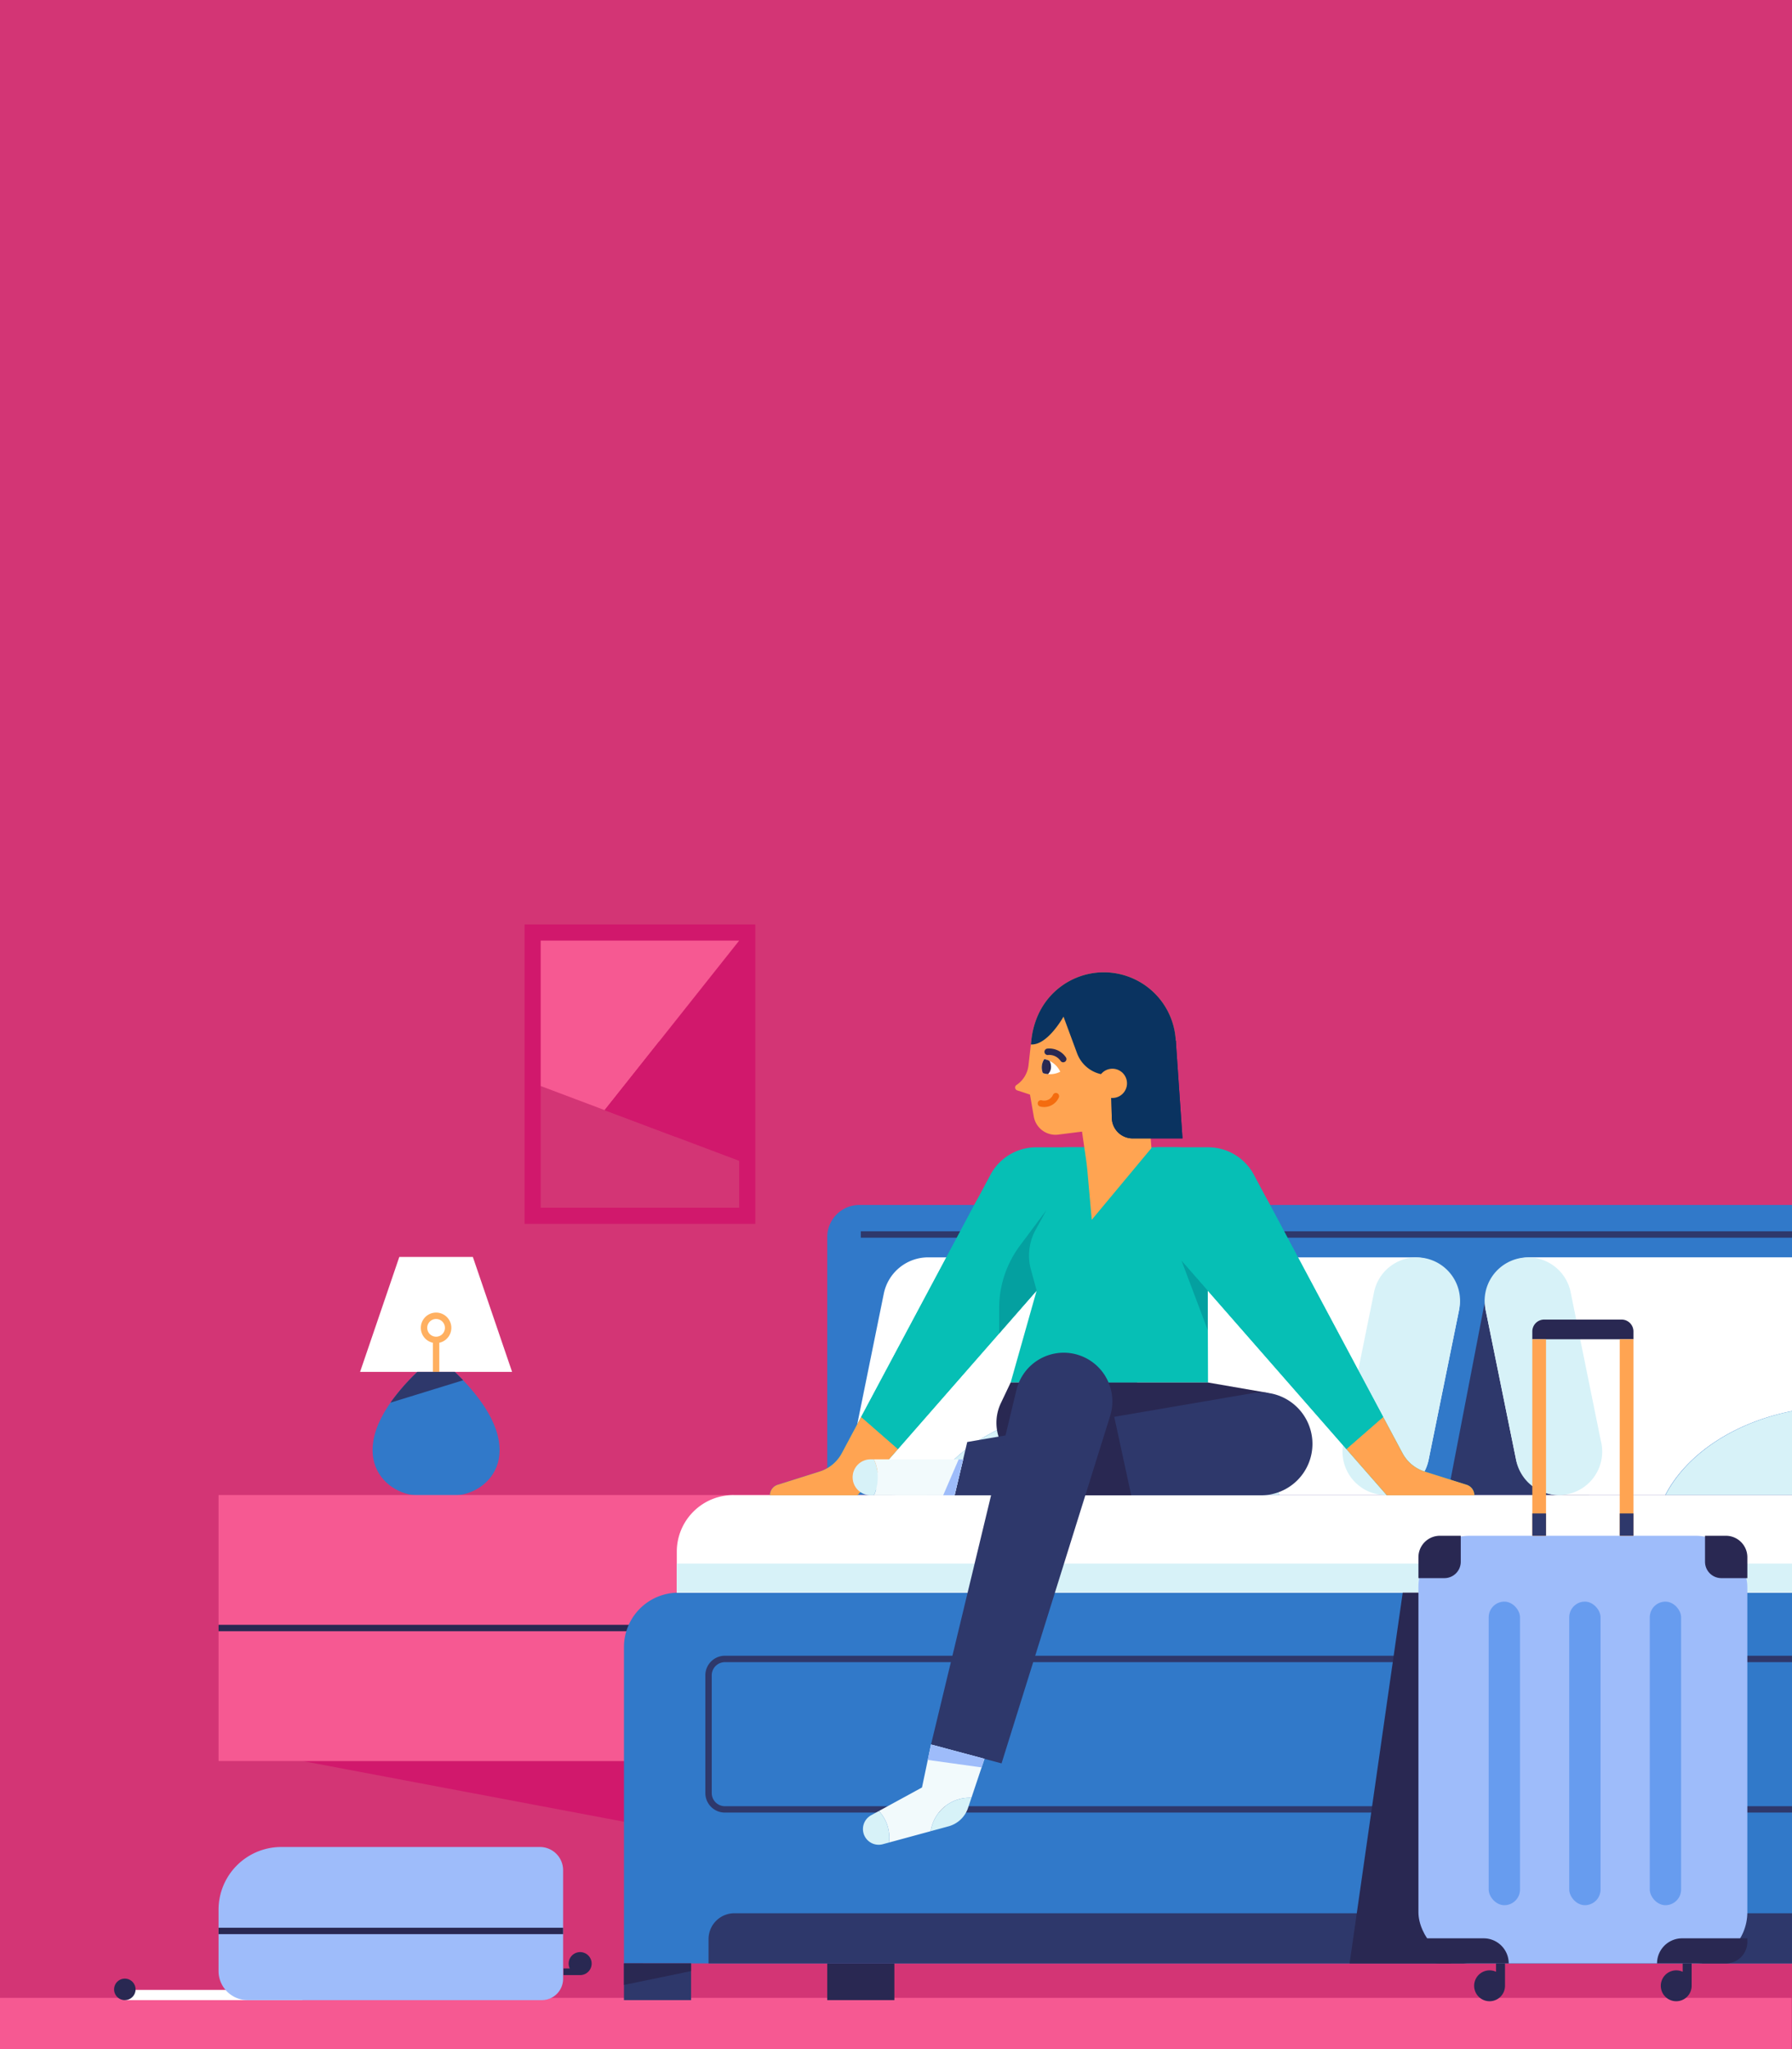 <svg xmlns="http://www.w3.org/2000/svg" xmlns:xlink="http://www.w3.org/1999/xlink" width="280" height="320" viewBox="0 0 280 320"><rect x="0" y="0" width="280" height="320" fill="#808080" stroke="none"/><defs><clipPath id="b"><rect width="280" height="320"/></clipPath></defs><g id="a" clip-path="url(#b)"><rect width="280" height="320" fill="#fff"/><rect width="280" height="320" fill="#d33575"/><rect width="279.946" height="8" transform="translate(0 312)" fill="#f65992"/><path d="M924.178,386.1H918.33c-12.7,12.2-5.306,19.3.209,19.3h5.431C929.484,405.405,936.879,398.3,924.178,386.1Z" transform="translate(-853.115 -171.86)" fill="#3179c9"/><path d="M924.178,386.1H918.33c-12.7,12.2-5.306,19.3.209,19.3h5.431C929.484,405.405,936.879,398.3,924.178,386.1Z" transform="translate(-853.115 -171.86)" fill="none"/><path d="M930.433,361.259H906.681l6.13-17.955H924.3Z" transform="translate(-850.418 -147.016)" fill="#fff"/><path d="M1.883-.5A2.383,2.383,0,1,1-.5,1.883,2.386,2.386,0,0,1,1.883-.5Zm0,3.767A1.383,1.383,0,1,0,.5,1.883,1.385,1.385,0,0,0,1.883,3.267Z" transform="translate(66.255 205.48)" fill="#ffb061"/><path d="M.5,5h-1V0h1Z" transform="translate(68.139 209.247)" fill="#ffb061"/><path d="M885.251,530.958l63.437,11.972V530.958Z" transform="translate(-837.979 -255.945)" fill="#d1186c"/><rect width="27.768" height="1.593" transform="translate(19.504 310.757)" fill="#fff"/><rect width="102.363" height="41.543" transform="translate(34.147 233.47)" fill="#f65992"/><path d="M75.133.5H0v-1H75.133Z" transform="translate(34.147 254.241)" fill="#292852"/><path d="M1085.7,323.958h145.722v45.3H1080.678V328.978a5.021,5.021,0,0,1,5.02-5.021Z" transform="translate(-951.421 -135.785)" fill="#3179c9"/><path d="M1317.587,359.446l-5.867,30.42h22.127Z" transform="translate(-1085.536 -156.386)" fill="#2e386b"/><path d="M1013.465,468.291H1187.47v57.894H1004.965V476.791a8.5,8.5,0,0,1,8.5-8.5Z" transform="translate(-907.47 -219.568)" fill="#3179c9"/><rect width="10.488" height="5.733" transform="translate(97.494 306.616)" fill="#2e386b"/><path d="M1015.453,606.291v1.2l-10.488,2.163v-3.365Z" transform="translate(-907.47 -299.675)" fill="#292852"/><rect width="10.488" height="5.733" transform="translate(129.258 306.616)" fill="#292852"/><path d="M1205.755,516.951H1039.019a3.054,3.054,0,0,1-3.054-3.054V495.512a3.058,3.058,0,0,1,3.054-3.054h166.736v1H1039.019a2.057,2.057,0,0,0-2.054,2.054V513.9a2.054,2.054,0,0,0,2.054,2.054h166.736Z" transform="translate(-925.755 -233.887)" fill="#2e386b"/><path d="M1033.482,431.958h165.407V447.2H1024.637v-6.4a8.846,8.846,0,0,1,8.846-8.846Z" transform="translate(-918.889 -198.477)" fill="#fff"/><path d="M1373.642,343.458h-40.88a7.078,7.078,0,0,0-6.936,8.488l4.672,22.972a7.078,7.078,0,0,0,6.936,5.667h16.395c3.319-6.385,10.685-11.315,19.813-13.126Z" transform="translate(-1093.642 -147.105)" fill="#fff"/><path d="M1343.668,372.11,1339,349.138a6.789,6.789,0,0,0-13.389,2.266h0q.047.28.118.555l4.672,22.972a6.789,6.789,0,1,0,13.392-2.242l0-.025Q1343.739,372.385,1343.668,372.11Z" transform="translate(-1093.542 -147.118)" fill="#d7f2f8"/><path d="M1090.406,372.1l4.672-22.972a7.078,7.078,0,0,1,6.936-5.667h75.961a7.078,7.078,0,0,1,6.936,8.488l-4.672,22.972a7.078,7.078,0,0,1-6.936,5.667h-16.395c-4.217-8.111-14.962-13.879-27.559-13.879s-23.342,5.768-27.559,13.879h-4.448a7.078,7.078,0,0,1-6.936-8.488Z" transform="translate(-956.985 -147.105)" fill="#fff"/><path d="M1145.3,398.874c12.6,0,23.342,5.768,27.559,13.879h-55.119C1121.954,404.642,1132.7,398.874,1145.3,398.874Z" transform="translate(-972.933 -179.273)" fill="#d7f2f8"/><path d="M1272.8,372.11l4.672-22.972a6.789,6.789,0,0,1,13.388,2.266h0q-.047.28-.118.555l-4.672,22.972a6.789,6.789,0,1,1-13.392-2.242l0-.025Q1272.732,372.385,1272.8,372.11Z" transform="translate(-1062.82 -147.118)" fill="#d7f2f8"/><rect width="174.253" height="4.545" transform="translate(105.747 244.178)" fill="#d7f2f8"/><path d="M1040.5,587.624h165.253v7.831H1036.465v-3.794A4.037,4.037,0,0,1,1040.5,587.624Z" transform="translate(-925.755 -288.839)" fill="#2e386b"/><path d="M145.5.5H0v-1H145.5Z" transform="translate(134.502 192.787)" fill="#2e386b"/><path d="M1283.519,468.291l-8.3,57.894h15.859V468.291Z" transform="translate(-1064.345 -219.568)" fill="#292852"/><rect width="51.391" height="66.781" rx="8" transform="translate(221.63 239.835)" fill="#9ebcfa"/><path d="M1304.22,447.106h3.259v4.061a2.554,2.554,0,0,1-2.554,2.554h-4.061v-3.259a3.356,3.356,0,0,1,3.356-3.356Z" transform="translate(-1079.234 -207.271)" fill="#292852"/><path d="M1407.6,447.106h3.259a3.356,3.356,0,0,1,3.356,3.356v3.259h-4.061a2.554,2.554,0,0,1-2.554-2.554h0v-4.061Z" transform="translate(-1141.19 -207.271)" fill="#292852"/><path d="M1300.864,596.958h10.192a3.915,3.915,0,0,1,3.915,3.915H1304.22a3.356,3.356,0,0,1-3.356-3.356Z" transform="translate(-1079.234 -294.257)" fill="#292852"/><path d="M1393.652,596.958h10.192v.559a3.356,3.356,0,0,1-3.356,3.356h-10.751A3.915,3.915,0,0,1,1393.652,596.958Z" transform="translate(-1130.823 -294.257)" fill="#292852"/><rect width="4.894" height="47.406" rx="2.447" transform="translate(232.607 250.121)" fill="#679cef"/><rect width="4.894" height="47.406" rx="2.447" transform="translate(257.778 250.121)" fill="#679cef"/><rect width="4.894" height="47.406" rx="2.447" transform="translate(245.193 250.121)" fill="#679cef"/><path d="M1345.131,366.624h12.1a1.85,1.85,0,0,1,1.85,1.85h0V369.7h-15.8v-1.227A1.85,1.85,0,0,1,1345.131,366.624Z" transform="translate(-1103.856 -160.552)" fill="#292852"/><rect width="2.143" height="30.687" transform="translate(239.424 209.148)" fill="#ffa452"/><rect width="2.143" height="30.687" transform="translate(253.083 209.148)" fill="#ffa452"/><rect width="2.143" height="3.488" transform="translate(239.424 236.347)" fill="#2e386b"/><rect width="2.143" height="3.488" transform="translate(253.083 236.347)" fill="#2e386b"/><path d="M1325.035,606.291V607.6a2.411,2.411,0,1,0,1.4,2.186v-3.5Z" transform="translate(-1091.278 -299.675)" fill="#292852"/><path d="M1394.554,606.291V607.6a2.411,2.411,0,1,0,1.4,2.186v-3.5Z" transform="translate(-1131.633 -299.675)" fill="#292852"/><path d="M863.762,562.958h40.416a3.625,3.625,0,0,1,3.625,3.625h0v16.959a3.329,3.329,0,0,1-3.329,3.329H858.519a4.554,4.554,0,0,1-4.554-4.554v-9.562A9.8,9.8,0,0,1,863.762,562.958Z" transform="translate(-819.818 -274.52)" fill="#9ebcfa"/><path d="M982.441,604.636h.975a1.795,1.795,0,1,1,1.628,1.041h-2.6Z" transform="translate(-894.396 -297.235)" fill="#292852"/><path d="M53.838.5H0v-1H53.838Z" transform="translate(34.147 301.547)" fill="#292852"/><path d="M816.739,611.958h0a1.678,1.678,0,0,1,1.678,1.678h0a1.678,1.678,0,0,1-1.678,1.678h0a1.678,1.678,0,0,1-1.678-1.678h0A1.678,1.678,0,0,1,816.739,611.958Z" transform="translate(-797.235 -302.964)" fill="#292852"/><path d="M1109,302.489h-2.889a16.722,16.722,0,0,0-14.751,8.845l-20.78,38.915a5.971,5.971,0,0,1-3.471,2.882l-6.562,2.07a1.716,1.716,0,0,0-1.2,1.637h13.671l27.992-31.976Z" transform="translate(-939.039 -123.323)" fill="#06bfb5"/><path d="M1059.348,415.105a1.716,1.716,0,0,1,1.2-1.637l6.562-2.07a5.971,5.971,0,0,0,3.471-2.882l3.017-5.65,5.748,5.012-6.327,7.227Z" transform="translate(-939.039 -181.59)" fill="#ffa452"/><path d="M1093.316,344.6l20.2-37.822a8.106,8.106,0,0,1,7.15-4.287h15.772v36.729h-19.763l4.058-14.356-21.666,24.749Z" transform="translate(-958.756 -123.323)" fill="#06bfb5"/><path d="M1203.333,302.489h2.889a16.722,16.722,0,0,1,14.75,8.845l20.78,38.915a5.971,5.971,0,0,0,3.471,2.882l6.562,2.07a1.716,1.716,0,0,1,1.2,1.637h-13.671l-27.992-31.976Z" transform="translate(-1022.619 -123.323)" fill="#06bfb5"/><path d="M1294.017,415.105a1.716,1.716,0,0,0-1.2-1.637l-6.562-2.07a5.972,5.972,0,0,1-3.471-2.882l-3.017-5.65-5.748,5.012,6.327,7.227Z" transform="translate(-1063.651 -181.59)" fill="#ffa452"/><path d="M1192.656,302.489h8.055a8.107,8.107,0,0,1,7.151,4.288l20.2,37.822-5.748,5.012-21.666-24.749.046,14.363H1184.94V302.489Z" transform="translate(-1011.943 -123.323)" fill="#06bfb5"/><path d="M1171.95,264.805l-.34-4.527,3.17-7.073a11.252,11.252,0,0,0-5.666-14.869h0q-.25-.112-.505-.212h0A11.251,11.251,0,0,0,1154.2,244.1h0a12.959,12.959,0,0,0-1,3.757l-.458,4.022a4.279,4.279,0,0,1-1.878,3.076h0a.47.47,0,0,0,.112.836l2,.665.591,3.412a3.445,3.445,0,0,0,3.757,2.838l3.78-.475.6,4.121q.164,1.12.264,2.247l.658,7.4Z" transform="translate(-992.04 -85.511)" fill="#ffa452"/><path d="M1165.207,268.579a.5.5,0,0,1-.413-.218,2.14,2.14,0,0,0-1.971-.925.5.5,0,1,1-.095-1,3.141,3.141,0,0,1,2.891,1.356.5.5,0,0,1-.412.782Z" transform="translate(-999.077 -102.68)" fill="#292852"/><path d="M1196.55,262.754l1.048,15.286h-7.785a3.256,3.256,0,0,1-3.255-3.17l-.083-3.151,5.21-4.331Z" transform="translate(-1012.834 -100.258)" fill="#0a3360"/><path d="M1160.974,269.674a3.555,3.555,0,0,1,2.494,1.968,3.553,3.553,0,0,1-2.716.209,2.329,2.329,0,0,1,.221-2.176Z" transform="translate(-997.802 -104.274)" fill="#fff"/><path d="M1161.771,269.94a2.769,2.769,0,0,0-.8-.267,2.33,2.33,0,0,0-.221,2.176,2.924,2.924,0,0,0,.808.164,1.568,1.568,0,0,0,.465-1.165A1.69,1.69,0,0,0,1161.771,269.94Z" transform="translate(-997.802 -104.274)" fill="#292852"/><path d="M1160.764,285.157a2.453,2.453,0,0,1-.636-.084.5.5,0,0,1,.259-.966,1.5,1.5,0,0,0,1.754-.849.5.5,0,1,1,.918.4A2.506,2.506,0,0,1,1160.764,285.157Z" transform="translate(-997.615 -112.275)" fill="#f46c0f"/><path d="M1150.56,338.44l-.891-3.273a8.352,8.352,0,0,1,.735-6.21l1.686-3.077-4.143,5.553a16.328,16.328,0,0,0-3.241,9.764v3.93Z" transform="translate(-988.587 -136.901)" fill="#04a0a0"/><path d="M1216.711,349.348l-4.094-4.677,4.114,10.889Z" transform="translate(-1028.009 -147.809)" fill="#04a0a0"/><path d="M1176.743,390.046l9.49,1.639-16.347,10.879-18.708.909a7.147,7.147,0,0,1-6.8-10.206l1.534-3.228Z" transform="translate(-987.994 -174.144)" fill="#292852"/><path d="M1128.122,409.816H1176a8.03,8.03,0,0,0,8.03-8.03q0-.343-.029-.684h0a8.03,8.03,0,0,0-8.686-7.317q-.337.029-.67.086l-44.552,7.621Z" transform="translate(-978.961 -176.301)" fill="#2e386b"/><path d="M1178.906,402.171l2.714,12.53h-8.873l2.45-12.239Z" transform="translate(-1004.865 -181.187)" fill="#292852"/><path d="M1119.332,440.143l11.019,2.953,16.958-54.233a7.6,7.6,0,0,0-4.943-9.543q-.166-.053-.333-.1h0a7.6,7.6,0,0,0-9.307,5.374h0q-.027.1-.052.206Z" transform="translate(-973.858 -167.714)" fill="#2e386b"/><path d="M1099.931,535.185l6.728-3.673,1.411-6.712,8.353,2.238-2.041,6.089a6.13,6.13,0,0,0-6.361,5.211l-6.515,1.771A6.142,6.142,0,0,0,1099.931,535.185Z" transform="translate(-962.597 -252.37)" fill="#f2fafc"/><path d="M1125.577,544.638l-.529,1.577a4.447,4.447,0,0,1-3.049,2.878l-2.783.757a6.13,6.13,0,0,1,6.361-5.211Z" transform="translate(-973.791 -263.882)" fill="#d7f2f8"/><path d="M1094.048,552.956a2.454,2.454,0,0,1,1.208-2.736l1.219-.666a6.142,6.142,0,0,1,1.575,4.924l-.974.265a2.454,2.454,0,0,1-3.012-1.724h0Q1094.056,552.988,1094.048,552.956Z" transform="translate(-959.141 -266.74)" fill="#d7f2f8"/><path d="M1098.087,418.645h13.932l-1.332,5.607h-12.6A6.811,6.811,0,0,0,1098.087,418.645Z" transform="translate(-961.526 -190.749)" fill="#f2fafc"/><path d="M1090.136,421.448h0a2.8,2.8,0,0,1,2.8-2.8h.532a6.811,6.811,0,0,1,0,5.607h-.532a2.8,2.8,0,0,1-2.8-2.8h0Z" transform="translate(-956.911 -190.749)" fill="#d7f2f8"/><path d="M1126.985,418.645h-.7l-2.416,5.607h1.784Z" transform="translate(-976.492 -190.75)" fill="#9ebcfa"/><path d="M1118.631,524.8l8.353,2.238-.45,1.343-8.41-1.169Z" transform="translate(-973.157 -252.37)" fill="#9ebcfa"/><rect width="36.05" height="46.756" transform="translate(81.967 144.371)" fill="#d1186c"/><rect width="31.016" height="41.722" transform="translate(84.484 146.889)" fill="#d1186c"/><path d="M973.951,279.707l31.016,11.677v7.325H973.951Z" transform="translate(-889.468 -110.099)" fill="#d33575"/><path d="M983.939,252.03l21.028-26.48H973.951v22.72Z" transform="translate(-889.468 -78.661)" fill="#f65992"/><path d="M1006.3,263.047l2.493,14.9L997.76,273.8Z" transform="translate(-903.288 -100.428)" fill="#d1186c"/><path d="M1412.639,400.687c-9.11,1.817-16.46,6.743-19.774,13.118h19.774Z" transform="translate(-1132.639 -180.325)" fill="#d7f2f8"/><path d="M1154.491,253.439a12.966,12.966,0,0,0-1,3.757l-.458,4.022a4.279,4.279,0,0,1-1.878,3.076" transform="translate(-992.329 -94.851)" fill="none"/><path d="M1179.691,253.2a11.252,11.252,0,0,0-5.666-14.869h0q-.25-.112-.505-.212h0a11.252,11.252,0,0,0-14.406,5.976h0" transform="translate(-996.951 -85.511)" fill="none"/><path d="M1196.55,262.754l1.048,15.286h-7.785a3.256,3.256,0,0,1-3.255-3.17l-.083-3.151,5.21-4.331Z" transform="translate(-1012.834 -100.258)" fill="#0a3360"/><path d="M1226.5,264.254l.005-.051h0Z" transform="translate(-1036.067 -101.099)" fill="none"/><path d="M1172.01,238.124h0A11.252,11.252,0,0,0,1157.6,244.1h0a12.959,12.959,0,0,0-1,3.757l-.086.759c2.59.191,5.1-4.34,5.1-4.34l2.122,5.729a5.171,5.171,0,0,0,4.513,3.363l.653.043.238,3.7a3.381,3.381,0,0,0,3.367,3.164l2.51.005,3.17-7.073a11.252,11.252,0,0,0-5.667-14.869h0Q1172.265,238.223,1172.01,238.124Z" transform="translate(-995.441 -85.511)" fill="#0a3360"/><path d="M1226.486,264.324l-.01.083h0Z" transform="translate(-1036.053 -101.169)" fill="#0a3360"/><circle cx="2.285" cy="2.285" r="2.285" transform="translate(171.524 166.897)" fill="#ffa452"/><path d="M928.048,386.1H922.2a33,33,0,0,0-4.206,4.81l11.36-3.5C928.942,386.984,928.51,386.548,928.048,386.1Z" transform="translate(-856.985 -171.86)" fill="#2e386b"/></g></svg>